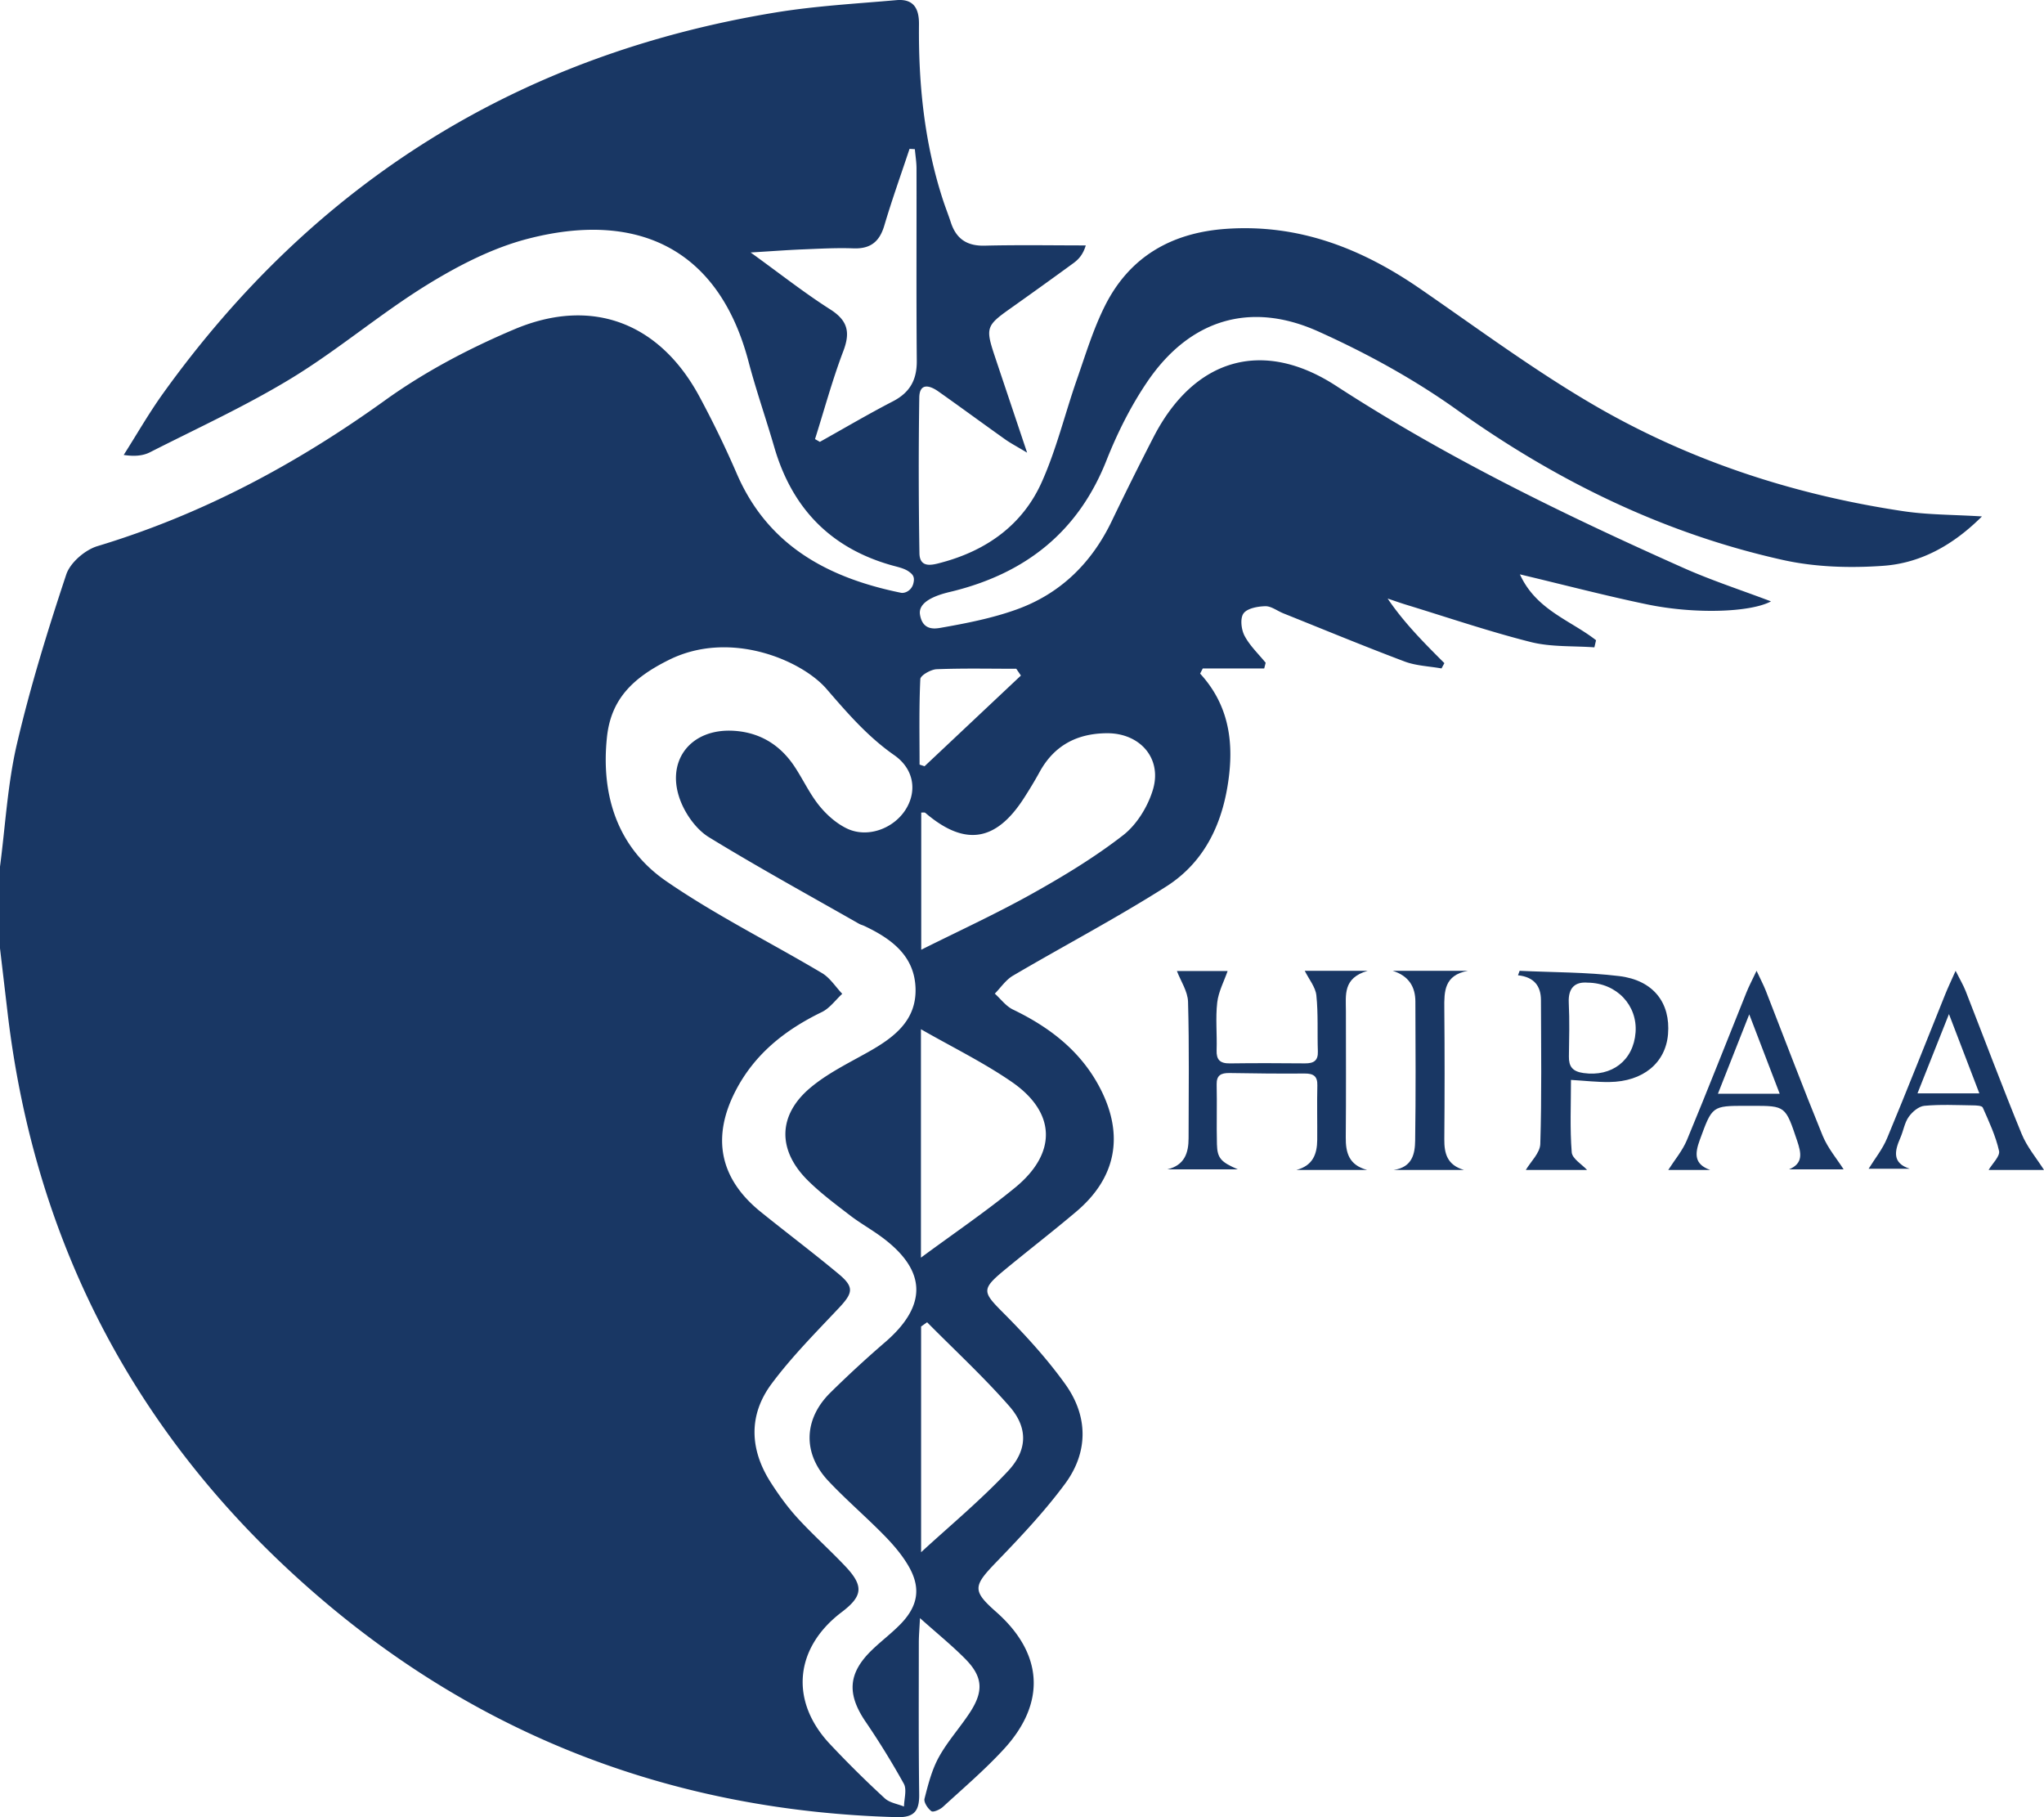 <svg xmlns="http://www.w3.org/2000/svg" width="90" height="80" viewBox="0 0 90 80">
  <title>HIPAA</title>
  <path fill="#193764" fill-rule="evenodd" d="m44.952 29.74-.204-.298c-1.17 0-2.34-.026-3.508.02-.255.011-.71.272-.717.435-.06 1.253-.033 2.509-.033 3.764l.219.073 4.243-3.993Zm-4.13 28.472-.265.187v9.937c1.216-1.121 2.6-2.267 3.82-3.565.882-.939.886-1.926.068-2.86-1.135-1.296-2.409-2.472-3.623-3.699Zm-.272-2.845c1.45-1.07 2.846-2.018 4.146-3.083 1.856-1.52 1.808-3.31-.153-4.658-1.252-.861-2.634-1.536-3.993-2.315v10.056Zm-4.663-36.036.212.122c1.07-.598 2.126-1.221 3.215-1.784.752-.389 1.06-.949 1.053-1.785-.024-2.82-.006-5.641-.012-8.462 0-.285-.048-.57-.073-.855l-.234-.014c-.373 1.124-.774 2.24-1.11 3.374-.21.71-.606 1.035-1.362 1.007-.744-.028-1.49.015-2.235.045-.684.028-1.366.08-2.29.136 1.313.947 2.369 1.783 3.5 2.502.778.494.898 1.008.58 1.842-.481 1.265-.836 2.579-1.245 3.872Zm4.677 22.48c1.613-.807 3.266-1.566 4.849-2.448 1.396-.779 2.778-1.614 4.036-2.59.607-.47 1.095-1.269 1.317-2.013.411-1.382-.578-2.486-2.019-2.48-1.317.006-2.324.531-2.968 1.699-.22.4-.457.792-.705 1.175-1.236 1.911-2.604 2.107-4.331.631-.032-.027-.103-.01-.18-.014v6.04ZM29.465 29.046c-1.623.803-2.564 1.748-2.74 3.407-.269 2.545.454 4.854 2.607 6.338 2.182 1.503 4.582 2.691 6.866 4.051.352.21.594.603.887.91-.297.273-.55.635-.9.804-1.617.785-2.956 1.843-3.795 3.464-1.065 2.058-.702 3.871 1.102 5.329 1.136.917 2.305 1.796 3.426 2.73.707.587.646.841.002 1.523-1.017 1.079-2.07 2.14-2.95 3.324-1.02 1.373-.96 2.885-.04 4.327.352.551.741 1.09 1.182 1.573.674.737 1.426 1.405 2.113 2.133.816.865.765 1.31-.167 2.016-2.063 1.565-2.294 3.89-.54 5.779a46.121 46.121 0 0 0 2.439 2.415c.211.196.561.246.847.362.005-.338.134-.743-.007-1.003a35.192 35.192 0 0 0-1.703-2.76c-.807-1.202-.747-2.114.293-3.122.41-.398.874-.743 1.271-1.153.78-.805.9-1.606.336-2.566-.285-.486-.666-.93-1.063-1.334-.801-.818-1.675-1.565-2.459-2.397-1.138-1.209-1.091-2.727.095-3.89a49.205 49.205 0 0 1 2.399-2.211c1.898-1.632 1.845-3.193-.198-4.675-.44-.319-.919-.588-1.349-.92-.633-.487-1.281-.968-1.847-1.529-1.343-1.328-1.332-2.872.107-4.082.755-.635 1.675-1.082 2.545-1.572 1.118-.63 2.123-1.367 2.089-2.788-.036-1.445-1.056-2.197-2.25-2.762-.077-.037-.164-.056-.238-.098-2.208-1.259-4.439-2.482-6.605-3.808-.522-.319-.968-.923-1.213-1.496-.77-1.803.362-3.32 2.32-3.191 1.135.074 2.016.618 2.642 1.55.381.569.67 1.206 1.096 1.736.328.407.759.791 1.227 1.015.892.427 2.024.02 2.567-.808.52-.794.416-1.792-.487-2.423-1.17-.817-2.063-1.855-2.98-2.915-1.084-1.253-4.228-2.618-6.927-1.283ZM.746 32.748c.589-2.519 1.355-5.001 2.172-7.458.173-.519.824-1.08 1.37-1.246 4.613-1.392 8.764-3.614 12.662-6.418 1.748-1.257 3.71-2.29 5.7-3.13 3.438-1.452 6.435-.265 8.175 3.016a44.16 44.16 0 0 1 1.604 3.312c1.366 3.194 4.022 4.614 7.24 5.272.167.035.459-.088.543-.394.083-.306-.02-.415-.207-.547-.187-.132-.466-.192-.714-.26-2.726-.76-4.418-2.528-5.198-5.208-.366-1.26-.8-2.5-1.134-3.767-1.327-5.043-4.97-6.653-9.758-5.397-1.548.407-3.047 1.184-4.419 2.03-2.044 1.264-3.89 2.843-5.941 4.094-1.997 1.217-4.14 2.198-6.23 3.26-.31.16-.686.194-1.164.122.578-.908 1.113-1.846 1.74-2.718C13.854 8.03 22.834 2.402 34.167.546 35.92.26 37.703.162 39.474.006c.735-.064.996.346.99 1.057-.027 2.637.237 5.24 1.064 7.763.107.325.234.643.34.969.236.717.703 1.038 1.485 1.02 1.484-.037 2.97-.011 4.455-.011-.122.409-.322.62-.554.788-.925.676-1.857 1.344-2.792 2.007-1.03.73-1.073.846-.668 2.06.448 1.342.9 2.683 1.431 4.27-.47-.284-.735-.42-.975-.592-.981-.697-1.95-1.41-2.933-2.104-.384-.272-.83-.387-.84.27-.034 2.283-.03 4.567.007 6.85.011.686.579.518.974.412 1.988-.532 3.568-1.66 4.408-3.533.65-1.446 1.023-3.013 1.547-4.515.385-1.102.725-2.232 1.247-3.269 1.081-2.145 2.92-3.202 5.317-3.372 3.195-.226 5.963.854 8.538 2.626 2.545 1.752 5.036 3.604 7.704 5.153 4.197 2.437 8.776 3.931 13.59 4.65 1.089.163 2.204.151 3.459.23-1.273 1.27-2.703 2.056-4.344 2.174-1.464.105-2.998.06-4.425-.258-5.247-1.168-9.97-3.482-14.343-6.605-1.895-1.353-3.983-2.498-6.112-3.455-3.007-1.352-5.664-.515-7.515 2.198-.733 1.075-1.33 2.27-1.81 3.481-1.24 3.135-3.547 4.957-6.767 5.759-.277.069-1.557.322-1.444 1.026.113.705.638.632.92.582 1.124-.197 2.262-.42 3.332-.805 1.92-.689 3.29-2.03 4.178-3.862a151.9 151.9 0 0 1 1.868-3.755c1.773-3.417 4.778-4.336 8.021-2.23 4.85 3.15 10.019 5.664 15.282 8.01 1.25.558 2.56.983 3.87 1.48-.89.483-3.338.573-5.462.131-1.818-.378-3.616-.85-5.593-1.32.714 1.571 2.232 2.021 3.352 2.9l-.073.313c-.937-.069-1.906-.008-2.803-.234-1.857-.469-3.675-1.09-5.51-1.65-.265-.082-.527-.176-.79-.264.722 1.068 1.61 1.956 2.498 2.843l-.126.233c-.545-.097-1.12-.114-1.628-.306-1.793-.675-3.564-1.409-5.343-2.122-.265-.107-.529-.318-.79-.311-.334.008-.797.093-.958.319-.156.217-.099.709.047.985.23.437.611.794.929 1.186l-.064.25H52.96l-.117.227c1.189 1.294 1.467 2.82 1.276 4.464-.234 2.022-1.021 3.798-2.77 4.91-2.194 1.394-4.505 2.608-6.749 3.926-.313.184-.534.522-.797.789.264.238.49.552.798.7 1.646.792 3.026 1.862 3.865 3.516 1.035 2.04.67 3.9-1.069 5.374-1.048.888-2.14 1.727-3.198 2.603-.993.824-.93.949-.038 1.844.983.986 1.934 2.026 2.743 3.153 1.014 1.414 1.025 2.993-.013 4.395-.912 1.232-1.979 2.36-3.047 3.467-.996 1.034-1.035 1.238.022 2.17 2.066 1.826 2.21 4.003.33 6.044-.831.902-1.772 1.706-2.679 2.538-.13.118-.424.248-.506.188-.16-.116-.343-.394-.303-.55.159-.624.322-1.269.629-1.826.383-.696.932-1.3 1.37-1.969.618-.947.567-1.585-.22-2.375-.577-.58-1.217-1.1-1.979-1.78-.024.489-.051.783-.051 1.077-.001 2.227-.013 4.453.016 6.68.01.714-.203 1.028-.984 1.006-9.663-.264-18.227-3.474-25.51-9.75C6.137 63.492 1.559 54.916.339 44.629L0 41.75v-3.596c.237-1.805.334-3.642.746-5.407Z" clip-rule="evenodd"/>
  <path fill="#193764" fill-rule="evenodd" d="M60.197 51.506h-3.114c.73-.192.911-.705.916-1.323.006-.8-.014-1.6.005-2.4.01-.396-.16-.525-.559-.522-1.1.008-2.201-.002-3.301-.022-.385-.006-.582.098-.573.506.02.875-.01 1.752.012 2.627.015.627.186.788.922 1.109h-3.108c.766-.182.937-.728.938-1.374.002-2.002.032-4.004-.024-6.005-.013-.46-.323-.913-.49-1.354h2.233c-.154.446-.402.905-.458 1.386-.08.691-.003 1.399-.027 2.1-.014.416.143.588.588.581 1.1-.015 2.201-.011 3.302-.001.387.003.582-.12.568-.522-.029-.825.02-1.655-.066-2.474-.039-.365-.327-.707-.511-1.079h2.77c-1.099.317-.958 1.07-.958 1.77 0 1.852.011 3.703-.006 5.555-.007.68.134 1.224.94 1.442ZM69.9 43.26c-.518-.042-.86.197-.825.89.039.785.018 1.573.006 2.36-.007.438.154.662.644.73 1.243.175 2.199-.55 2.291-1.79.088-1.177-.814-2.177-2.117-2.19Zm-.728 4.282c0 1.092-.05 2.145.033 3.189.023.28.453.532.676.775h-2.697c.21-.36.624-.745.637-1.141.066-2.112.035-4.226.029-6.34-.002-.608-.296-1.014-1.011-1.089l.072-.197c1.463.07 2.936.056 4.384.232 1.513.184 2.266 1.184 2.15 2.561-.107 1.264-1.1 2.086-2.584 2.103-.533.007-1.066-.056-1.69-.093ZM84.429 48.134h2.724l-1.338-3.49-1.386 3.49Zm5.57 3.372h-2.438c.161-.274.511-.606.46-.834-.147-.662-.442-1.29-.716-1.911-.038-.088-.284-.096-.435-.098-.713-.01-1.428-.046-2.136.019-.246.022-.529.26-.69.486-.183.255-.234.616-.367.918-.262.594-.367 1.118.411 1.367h-1.81c.266-.43.61-.856.815-1.349.873-2.096 1.704-4.213 2.554-6.321.122-.304.263-.598.46-1.044.19.379.339.626.444.893.82 2.096 1.61 4.206 2.464 6.286.236.576.653 1.065.985 1.588ZM75.641 48.152h2.722l-1.341-3.496-1.38 3.496Zm3.13 3.33c.644-.268.537-.728.36-1.259-.516-1.535-.506-1.54-1.983-1.54h-.268c-1.505 0-1.487.008-2.034 1.498-.227.619-.25 1.074.455 1.325h-1.845c.279-.439.625-.844.824-1.321.893-2.15 1.743-4.322 2.614-6.484.11-.277.251-.54.45-.962.18.387.308.626.407.878.832 2.126 1.637 4.265 2.501 6.376.227.555.631 1.025.925 1.488h-2.405ZM64.459 51.506h-3.093c.824-.12.937-.716.945-1.292.03-2.04.018-4.082.01-6.123-.002-.645-.286-1.127-.998-1.352h3.31c-1.042.192-1.046.904-1.038 1.66.018 1.916.016 3.833 0 5.75-.005.623.118 1.137.864 1.357Z" clip-rule="evenodd"/>
</svg>
